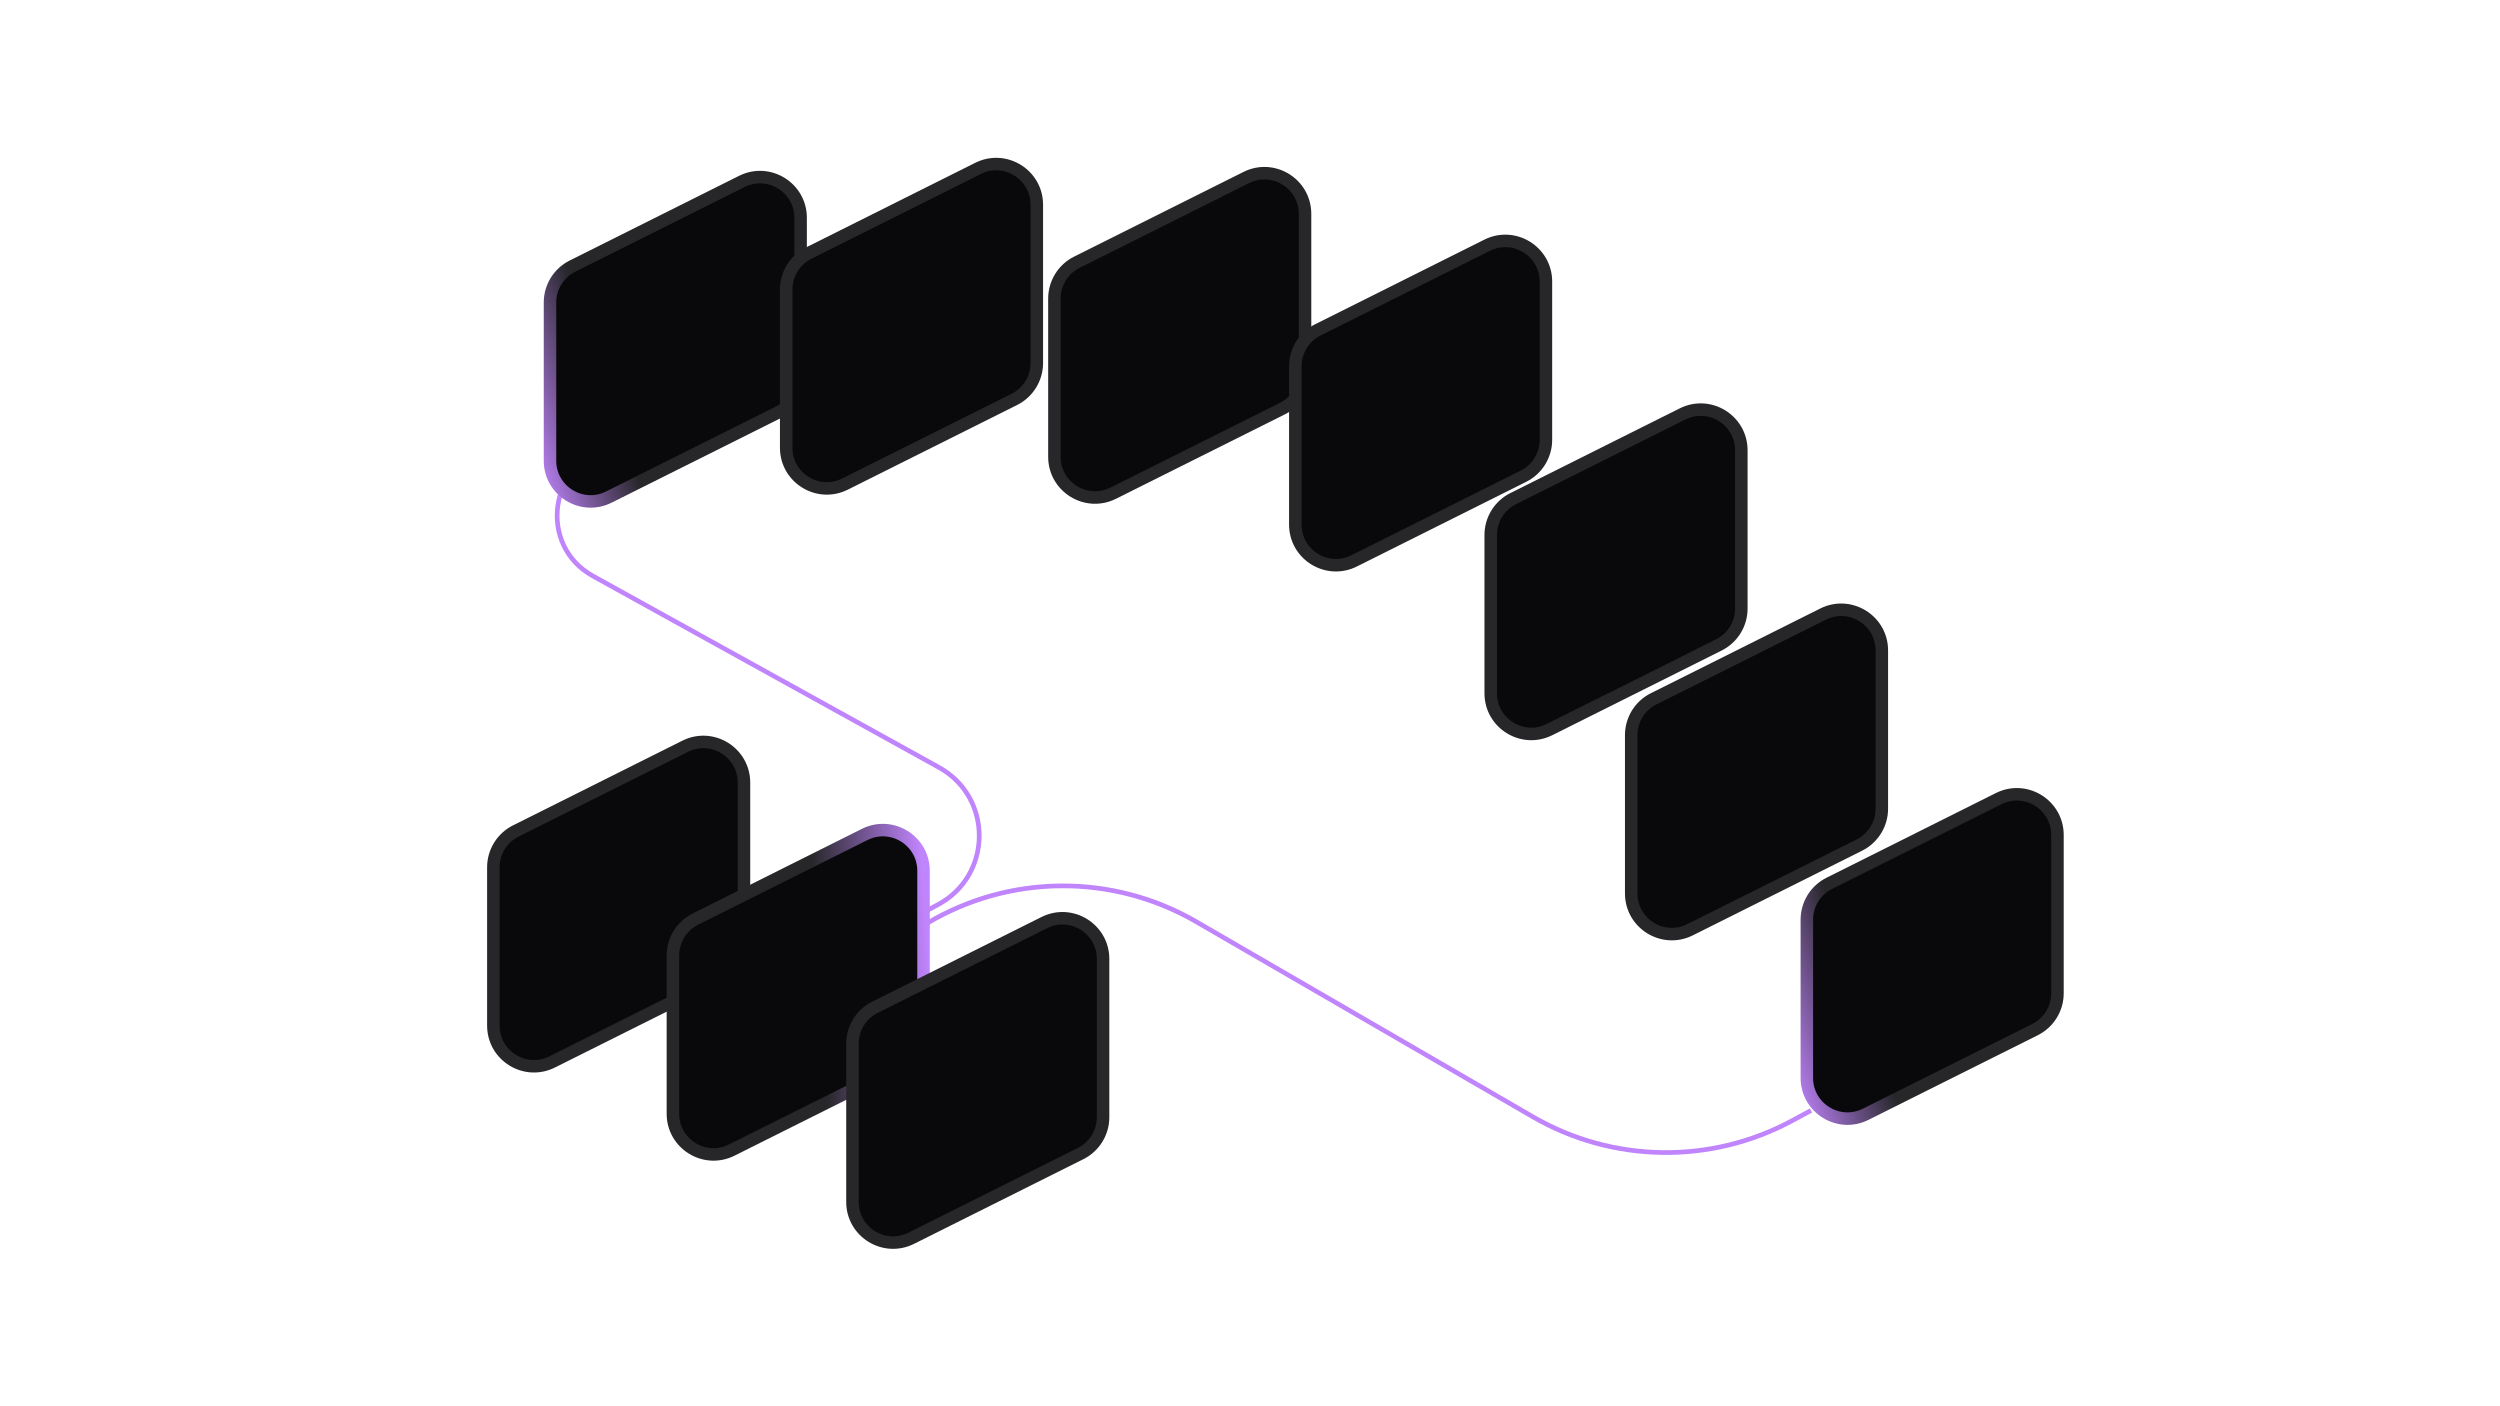<svg xmlns="http://www.w3.org/2000/svg" fill="none" viewBox="0 0 1920 1080" height="1080" width="1920">
<path stroke-miterlimit="3.869" stroke-width="3.6" stroke="#C084FC" d="M567.222 776L720.167 694.858C762.255 672.529 762.78 612.412 721.087 589.352L455.365 442.379C412.802 418.837 421.501 355.246 468.823 344V344"></path>
<path stroke-miterlimit="3.869" stroke-width="3.6" stroke="#C084FC" d="M589.045 782.564L711.7 709.249C775.309 671.228 854.535 670.693 918.653 707.851L1177.17 857.667C1238.54 893.238 1313.99 894.368 1376.41 860.653L1390.86 852.845"></path>
<path stroke-width="9.6" stroke="url(#paint0_linear_4941_17815)" fill="#09090B" d="M597.623 316.728L467.553 381.763C446.808 392.135 422.4 377.05 422.4 353.857V232.285C422.4 220.467 429.076 209.663 439.647 204.378L569.717 139.343C590.462 128.971 614.87 144.056 614.87 167.249V288.821C614.87 300.639 608.193 311.443 597.623 316.728Z"></path>
<path stroke-width="9.6" stroke="#27272A" fill="#09090B" d="M779.024 306.728L648.953 371.763C628.208 382.135 603.8 367.05 603.8 343.857V222.285C603.8 210.467 610.477 199.663 621.047 194.378L751.118 129.343C771.863 118.971 796.271 134.056 796.271 157.249V278.821C796.271 290.639 789.594 301.443 779.024 306.728Z"></path>
<path stroke-width="9.6" stroke="#27272A" fill="#09090B" d="M985.024 313.728L854.953 378.763C834.208 389.135 809.8 374.05 809.8 350.857V229.285C809.8 217.467 816.477 206.663 827.047 201.378L957.118 136.343C977.863 125.971 1002.27 141.056 1002.27 164.249V285.821C1002.27 297.639 995.594 308.443 985.024 313.728Z"></path>
<path stroke-width="9.6" stroke="#27272A" fill="#09090B" d="M1170.02 365.728L1039.95 430.763C1019.21 441.135 994.8 426.05 994.8 402.857V281.285C994.8 269.467 1001.48 258.663 1012.05 253.378L1142.12 188.343C1162.86 177.971 1187.27 193.056 1187.27 216.249V337.821C1187.27 349.639 1180.59 360.443 1170.02 365.728Z"></path>
<path stroke-width="9.6" stroke="#27272A" fill="#09090B" d="M554.122 750.521L424.052 815.556C403.307 825.928 378.899 810.843 378.899 787.65V666.078C378.899 654.26 385.576 643.456 396.146 638.171L526.216 573.136C546.961 562.764 571.369 577.849 571.369 601.042V722.614C571.369 734.432 564.692 745.236 554.122 750.521Z"></path>
<path stroke-width="9.6" stroke="url(#paint1_linear_4941_17815)" fill="#09090B" d="M692.017 818.232L561.946 883.267C541.201 893.639 516.793 878.554 516.793 855.361V733.788C516.793 721.971 523.47 711.167 534.04 705.882L664.111 640.847C684.856 630.475 709.264 645.56 709.264 668.753V790.325C709.264 802.143 702.587 812.946 692.017 818.232Z"></path>
<path stroke-width="9.6" stroke="#27272A" fill="#09090B" d="M1320.09 495.306L1190.02 560.341C1169.28 570.714 1144.87 555.628 1144.87 532.435V410.863C1144.87 399.045 1151.55 388.242 1162.12 382.957L1292.19 317.921C1312.93 307.549 1337.34 322.634 1337.34 345.827V467.4C1337.34 479.217 1330.66 490.021 1320.09 495.306Z"></path>
<path stroke-width="9.6" stroke="#27272A" fill="#09090B" d="M829.912 885.942L699.842 950.978C679.097 961.35 654.689 946.265 654.689 923.072V801.499C654.689 789.682 661.366 778.878 671.936 773.593L802.006 708.558C822.751 698.185 847.159 713.271 847.159 736.464V858.036C847.159 869.854 840.483 880.657 829.912 885.942Z"></path>
<path stroke-width="9.6" stroke="#27272A" fill="#09090B" d="M1427.99 649.021L1297.92 714.056C1277.18 724.428 1252.77 709.343 1252.77 686.15V564.578C1252.77 552.76 1259.44 541.956 1270.01 536.671L1400.09 471.636C1420.83 461.264 1445.24 476.349 1445.24 499.542V621.114C1445.24 632.932 1438.56 643.736 1427.99 649.021Z"></path>
<path stroke-width="9.6" stroke="url(#paint2_linear_4941_17815)" fill="#09090B" d="M1562.89 790.739L1432.81 855.775C1412.07 866.147 1387.66 851.062 1387.66 827.869V706.296C1387.66 694.479 1394.34 683.675 1404.91 678.39L1534.98 613.355C1555.72 602.982 1580.13 618.067 1580.13 641.261V762.833C1580.13 774.651 1573.46 785.454 1562.89 790.739Z"></path>
<defs>
<linearGradient gradientUnits="userSpaceOnUse" y2="272.148" x2="537.297" y1="320.148" x1="395.697" id="paint0_linear_4941_17815">
<stop stop-color="#C084FC"></stop>
<stop stop-color="#27272A" offset="0.495"></stop>
</linearGradient>
<linearGradient gradientUnits="userSpaceOnUse" y2="762.057" x2="714.064" y1="772.546" x1="544.497" id="paint1_linear_4941_17815">
<stop stop-color="#27272A" offset="0.505"></stop>
<stop stop-color="#C084FC" offset="1"></stop>
</linearGradient>
<linearGradient gradientUnits="userSpaceOnUse" y2="746.16" x2="1502.56" y1="794.16" x1="1360.96" id="paint2_linear_4941_17815">
<stop stop-color="#C084FC"></stop>
<stop stop-color="#27272A" offset="0.495"></stop>
</linearGradient>
</defs>
</svg>
